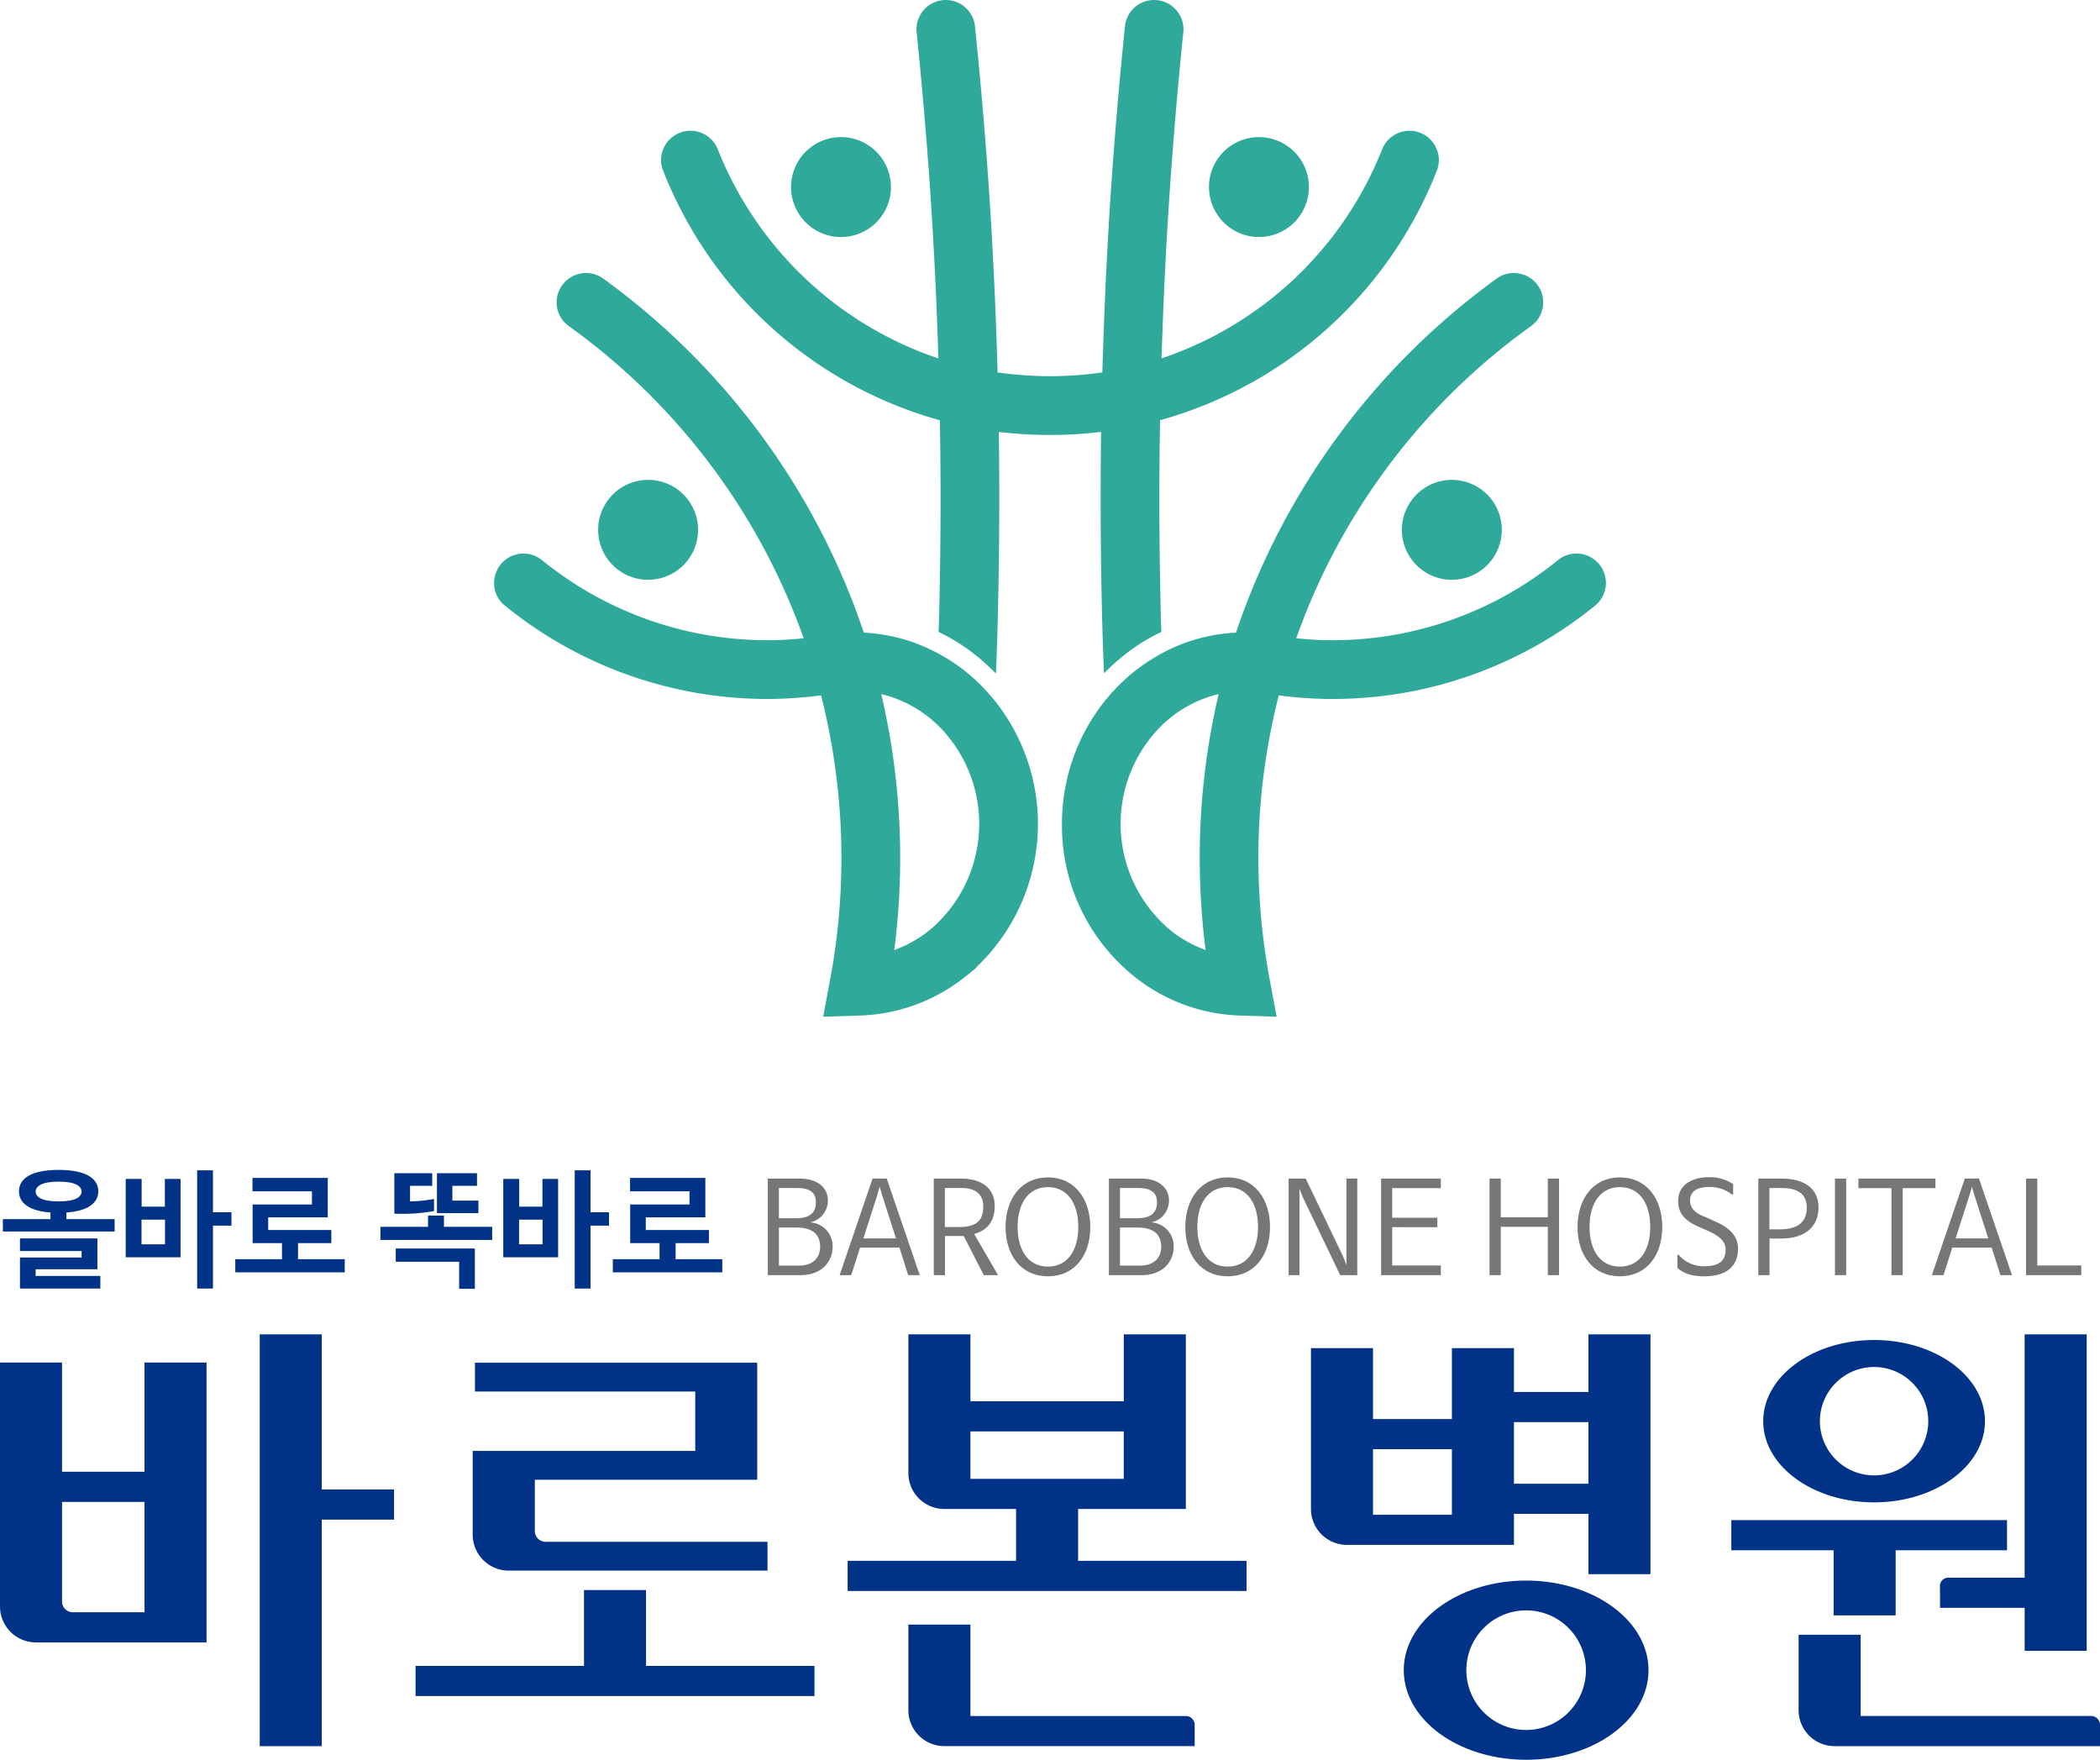 <svg xmlns="http://www.w3.org/2000/svg" width="602.418" height="504.753" viewBox="0 0 602.418 504.753">
  <g id="그룹_4" data-name="그룹 4" transform="translate(-193.648 -373.085)">
    <g id="그룹_2" data-name="그룹 2" transform="translate(335.385 373.085)">
      <path id="패스_41" data-name="패스 41" d="M395.226,496.965l-.01.654c-.078,6.073-.118,12.13-.118,18.525,0,10.562.128,21.321.39,32.9.113,4.626.272,9.608.486,15.243l.088,1.918,1.857-1.784a55.706,55.706,0,0,1,10.622-7.988c1.055-.614,2.167-1.21,3.317-1.774l.652-.319-.008-.078c-.073-1.892-.123-3.755-.166-5.607-.267-11.4-.393-22.028-.393-32.51,0-7.741.063-14.974.194-22.111l.01-.428.41-.113a119.566,119.566,0,0,0,79-71.5,8.222,8.222,0,0,0-.259-6.6,8.432,8.432,0,0,0-15.492.629A103.39,103.39,0,0,1,413.358,475.6l-.78.267.023-.83c.481-15.779,1.273-31.78,2.346-47.571l.03-.307c1.012-14.838,2.31-29.912,3.84-44.8a8.415,8.415,0,0,0-13.67-7.394,8.322,8.322,0,0,0-3.073,5.657c-1.558,15.173-2.877,30.511-3.913,45.576l-.03.317c-1.155,16.924-2,34.724-2.527,52.9l-.013.486-.483.07a104.864,104.864,0,0,1-29.089,0l-.481-.07-.015-.486c-.521-18.155-1.377-35.995-2.532-53.022l-.023-.211c-1.037-15.107-2.358-30.426-3.913-45.558a8.414,8.414,0,0,0-9.3-7.484,8.431,8.431,0,0,0-7.449,9.233c1.533,14.82,2.829,29.877,3.848,44.745l.02.206c1.077,15.88,1.865,31.933,2.348,47.738l.025.828-.783-.269a103.519,103.519,0,0,1-62.447-59.6,8.43,8.43,0,0,0-15.487-.642,8.229,8.229,0,0,0-.262,6.6,119.693,119.693,0,0,0,78.994,71.54l.413.118.008.423c.131,7.026.194,14.455.194,22.091,0,10.494-.128,21.165-.39,32.615-.048,1.817-.1,3.657-.164,5.474l-.01.106.652.319c1.062.521,2.149,1.1,3.3,1.782a55.11,55.11,0,0,1,10.635,8.028l1.86,1.784.088-1.925c.211-5.647.372-10.658.481-15.311.262-11.5.393-22.259.393-32.872,0-6.868-.045-12.923-.136-18.525l-.01-.654.652.078a123.218,123.218,0,0,0,28.043,0Z" transform="translate(-221.099 -373.085)" fill="#2fa999"/>
      <path id="패스_42" data-name="패스 42" d="M468.466,487.325l-.045-.023a8.422,8.422,0,0,0-11.491-.71A102.337,102.337,0,0,1,392.4,509.531c-3.194,0-6.483-.159-9.769-.486l-.74-.065.257-.692a186.866,186.866,0,0,1,67.123-88.866,8.4,8.4,0,0,0-3.448-15.08,8.868,8.868,0,0,0-1.518-.141,8.269,8.269,0,0,0-4.917,1.611,206.672,206.672,0,0,0-74.645,101.168l-.108.367-.393.023a49.921,49.921,0,0,0-22.509,6.83,52.929,52.929,0,0,0-12.273,9.885c-.644.689-1.286,1.447-2.117,2.436A56.359,56.359,0,0,0,314.7,562.267a55.361,55.361,0,0,0,20.757,43.721,50.927,50.927,0,0,0,30.368,11.2l10.462.345-1.935-10.321a190.2,190.2,0,0,1-3.307-35.22,187.474,187.474,0,0,1,5.725-46.132l.136-.506.506.065a117.082,117.082,0,0,0,14.989.966,119.157,119.157,0,0,0,75.282-26.824,8.283,8.283,0,0,0,3.038-5.886,8.491,8.491,0,0,0-2.255-6.347M359.436,525.9a205.282,205.282,0,0,0-5.219,46.089,211.577,211.577,0,0,0,1.565,25.448l.113.969-.9-.37a34.855,34.855,0,0,1-9.057-5.214,39.718,39.718,0,0,1-4.12-57.286,35.077,35.077,0,0,1,16.9-10.326l.924-.232Z" transform="translate(-151.795 -325.894)" fill="#2fa999"/>
      <path id="패스_43" data-name="패스 43" d="M391.267,524.175a50.858,50.858,0,0,0-12.3-9.951,49.969,49.969,0,0,0-22.551-6.85l-.365-.028-.141-.365a206.518,206.518,0,0,0-74.62-101.17,8.416,8.416,0,0,0-11.861,2l-.113.161a8.375,8.375,0,0,0,2.066,11.445,187.366,187.366,0,0,1,67.151,88.869l.252.692-.758.071c-3.267.322-6.551.481-9.767.481a102.532,102.532,0,0,1-64.511-22.944,8.462,8.462,0,0,0-11.513.76,8.581,8.581,0,0,0-2.252,6.347,8.181,8.181,0,0,0,3.035,5.864,119.284,119.284,0,0,0,75.242,26.824,120.721,120.721,0,0,0,15.006-.966l.506-.07.116.486a189.229,189.229,0,0,1,2.413,81.4l-1.933,10.3,10.461-.345a50.874,50.874,0,0,0,30.391-11.216l2.758-2.21.6-.69a56.631,56.631,0,0,0,4.784-76.48c-.667-.823-1.356-1.608-2.094-2.413m-16.5,68.62-.808.619a35.03,35.03,0,0,1-8.295,4.641l-.9.347.116-.944a206.089,206.089,0,0,0-3.631-71.56l-.232-.918.921.226a35.275,35.275,0,0,1,16.942,10.374,39.726,39.726,0,0,1-4.115,57.215" transform="translate(-249.969 -325.894)" fill="#2fa999"/>
      <path id="패스_44" data-name="패스 44" d="M290.5,442.112a14.333,14.333,0,1,0-14.335,14.332A14.352,14.352,0,0,0,290.5,442.112" transform="translate(-231.981 -290.137)" fill="#2fa999"/>
      <path id="패스_45" data-name="패스 45" d="M353.447,442.112a14.333,14.333,0,1,0,14.335-14.334,14.35,14.35,0,0,0-14.335,14.334" transform="translate(-93.033 -290.137)" fill="#2fa999"/>
      <path id="패스_46" data-name="패스 46" d="M345.791,417.374a14.331,14.331,0,1,0-14.332-14.335,14.351,14.351,0,0,0,14.332,14.335" transform="translate(-126.38 -349.385)" fill="#2fa999"/>
      <path id="패스_47" data-name="패스 47" d="M298.15,417.374a14.331,14.331,0,1,0-14.332-14.335,14.352,14.352,0,0,0,14.332,14.335" transform="translate(-198.633 -349.385)" fill="#2fa999"/>
    </g>
    <g id="그룹_3" data-name="그룹 3" transform="translate(193.648 708.649)">
      <path id="패스_48" data-name="패스 48" d="M241.055,569.669v-44.5h-17.8V643.287h17.8V578.315h20.727v-8.646Z" transform="translate(-148.745 -477.998)" fill="#038"/>
      <path id="패스_49" data-name="패스 49" d="M235.1,559.712H211.448V528.38h-17.8v69.967a10.319,10.319,0,0,0,10.318,10.316H252.9V528.38H235.1Zm0,40.306H214.543a3.1,3.1,0,0,1-3.1-3.1V568.359H235.1Z" transform="translate(-193.648 -473.128)" fill="#038"/>
      <path id="패스_50" data-name="패스 50" d="M257.861,588.034H332.1v-8.267H268.44a3.085,3.085,0,0,1-3.088-3.093v-14.7h63.8V528.4H248.179v8.267h63.19v17.037H247.53v24.011a10.328,10.328,0,0,0,10.331,10.318" transform="translate(-111.93 -473.096)" fill="#038"/>
      <path id="패스_51" data-name="패스 51" d="M307.135,576.084V554.307h-17.8v21.777H241.018v8.643H355.449v-8.643Z" transform="translate(-121.807 -433.807)" fill="#038"/>
      <path id="패스_52" data-name="패스 52" d="M356.388,590.138V575.259h30.9v-50.09h-17.8v19.2H325.491v-19.2h-17.8v39.777a10.318,10.318,0,0,0,10.318,10.313h20.578v14.878H290.269v8.645H404.7v-8.645Zm-30.9-37.127h43.993v13.607H325.491Z" transform="translate(-47.112 -477.998)" fill="#038"/>
      <path id="패스_53" data-name="패스 53" d="M376.784,584.475h-61.79V558.247h-17.8V582.8a10.317,10.317,0,0,0,10.323,10.316h71.811v-6.1a2.539,2.539,0,0,0-2.542-2.542" transform="translate(-36.614 -427.831)" fill="#038"/>
      <path id="패스_54" data-name="패스 54" d="M422.678,525.169V541.7H401.317V529.12h-17.8v20.332H360.885V529.12h-17.8v46.122A10.319,10.319,0,0,0,353.4,585.56h47.916v-8.9h21.361v17.292h17.8V525.169Zm-39.161,51.746H360.885V558.1h22.632Zm39.161-8.9H401.317V550.34h21.361Z" transform="translate(32.986 -477.998)" fill="#038"/>
      <path id="패스_55" data-name="패스 55" d="M388.765,553.234c-19.385,0-35.1,11.508-35.1,25.7s15.716,25.692,35.1,25.692,35.1-11.5,35.1-25.692-15.716-25.7-35.1-25.7m0,42.848a17.151,17.151,0,1,1,17.148-17.151,17.153,17.153,0,0,1-17.148,17.151" transform="translate(49.032 -435.434)" fill="#038"/>
      <path id="패스_56" data-name="패스 56" d="M482.585,582.714H416.469V559.408h-17.8v21.633a10.316,10.316,0,0,0,10.318,10.316H485.13v-6.1a2.544,2.544,0,0,0-2.544-2.544" transform="translate(117.288 -426.071)" fill="#038"/>
      <path id="패스_57" data-name="패스 57" d="M414.786,597.642v5.977h24.283v12.331h17.805V525.169H439.069v69.8H417.328a2.375,2.375,0,0,0-2.542,2.67" transform="translate(141.732 -477.998)" fill="#038"/>
      <path id="패스_58" data-name="패스 58" d="M426.439,572.38c17.568,0,31.81-10.421,31.81-23.281s-14.241-23.284-31.81-23.284-31.8,10.426-31.8,23.284,14.241,23.281,31.8,23.281m0-38.821A15.54,15.54,0,1,1,410.9,549.1a15.54,15.54,0,0,1,15.538-15.54" transform="translate(111.169 -477.018)" fill="#038"/>
      <path id="패스_59" data-name="패스 59" d="M420.346,573.667h17.8V554.981h31.944v-8.639H391v8.639h29.347Z" transform="translate(105.656 -445.885)" fill="#038"/>
      <path id="패스_60" data-name="패스 60" d="M203.382,512.646c0,1.5,1.684,2.819,6.586,2.819s6.586-1.319,6.586-2.819-1.681-2.854-6.586-2.854-6.586,1.356-6.586,2.854m-4.5,27.813v-8.894h17.674V529.7H198.88v-3.621h22.214v8.856H203.382v1.9h18.555v3.624Zm13.32-21.811v1.9h13.834V524.1H193.975v-3.551h13.653v-1.9c-6.3-.476-9.04-2.854-9.04-6.075,0-3.586,3.4-6.148,11.38-6.148s11.383,2.562,11.383,6.148c0,3.221-2.783,5.635-9.15,6.075" transform="translate(-193.152 -506.425)" fill="#038"/>
      <path id="패스_61" data-name="패스 61" d="M238.315,522.35h-5.307v18.041h-4.532V506.47h4.532v12.037h5.307Zm-19.066-1.719h-6.734v7.062h6.734Zm-11.272,10.794V508.954h4.573V516.9h6.661v-7.943h4.5v22.471Z" transform="translate(-171.917 -506.357)" fill="#038"/>
      <path id="패스_62" data-name="패스 62" d="M225.444,526.043V514.955h17.019v-3.77H225.406v-3.844H247v11.307h-17.09v3.625h18.116v3.77h-9.553v4.611h13.394v3.77h-31.4v-3.77h13.4v-4.611Z" transform="translate(-152.975 -505.036)" fill="#038"/>
      <path id="패스_63" data-name="패스 63" d="M253.226,506.8h11.488v3.624h-7.062v4.245h7.467v3.584H253.226Zm6.367,33.154V532.2H241.405v-3.8H264.1v11.561ZM241,518.44V506.8H251.87v3.624h-6.365v4.464a42.665,42.665,0,0,0,6.878-.695v3.475a51.639,51.639,0,0,1-10.172.768Zm14.236.513v3.221h13.829v3.765H237.014v-3.765h13.648v-3.221Z" transform="translate(-127.879 -505.852)" fill="#038"/>
      <path id="패스_64" data-name="패스 64" d="M281.351,522.35h-5.3v18.041h-4.54V506.47h4.54v12.037h5.3Zm-19.068-1.719h-6.734v7.062h6.734Zm-11.267,10.794V508.954h4.57V516.9h6.661v-7.943h4.5v22.471Z" transform="translate(-106.643 -506.357)" fill="#038"/>
      <path id="패스_65" data-name="패스 65" d="M268.482,526.043V514.955H285.5v-3.77H268.443v-3.844h21.6v11.307h-17.09v3.625h18.115v3.77H281.51v4.611H294.9v3.77h-31.4v-3.77H276.9v-4.611Z" transform="translate(-87.701 -505.036)" fill="#038"/>
      <path id="패스_66" data-name="패스 66" d="M289.441,521.467h-5.086v10.907H290.1c3.913,0,6.075-2.126,6.075-5.418,0-3.476-2.162-5.489-6.737-5.489m.111-11.347h-5.2v8.675h4.832c3.551,0,5.781-1.205,5.781-4.573,0-2.892-1.827-4.1-5.416-4.1m.989,25h-9.369v-27.7h9.261c5.159,0,7.975,2.778,7.975,6.221a6.363,6.363,0,0,1-4.937,6.294V520a6.808,6.808,0,0,1,6.294,6.991c0,4.024-2.929,8.124-9.223,8.124" transform="translate(-60.91 -504.925)" fill="#767676"/>
      <path id="패스_67" data-name="패스 67" d="M300.85,509.719l-.732,2.564-3.954,12.291h9.367l-3.949-12.291Zm2.013-2.305,9.478,27.7h-3.332l-2.486-7.907H295.216l-2.527,7.907h-3.332l9.442-27.7Z" transform="translate(-48.495 -504.925)" fill="#767676"/>
      <path id="패스_68" data-name="패스 68" d="M314.285,515.354c0-3.732-2.708-5.232-6-5.232H303.27v11.2h3.845c4.754,0,7.17-1.389,7.17-5.967m-2.6,7.945v.035l6.845,11.783h-4.1l-5.745-11.237h-5.38v11.237h-3.219v-27.7h7.867c6.256,0,9.624,3.108,9.624,7.867,0,4.391-2.121,6.956-5.891,8.018" transform="translate(-32.219 -504.925)" fill="#767676"/>
      <path id="패스_69" data-name="패스 69" d="M320.426,532.866c5.745,0,8.708-4.867,8.708-11.38,0-6.551-2.962-11.418-8.708-11.418s-8.71,4.867-8.71,11.418c0,6.513,2.962,11.38,8.71,11.38m0,2.781c-7.686,0-12.153-6.04-12.153-14.128s4.467-14.236,12.153-14.236,12.15,6.151,12.15,14.236-4.467,14.128-12.15,14.128" transform="translate(-19.807 -505.125)" fill="#767676"/>
      <path id="패스_70" data-name="패스 70" d="M328.319,521.467h-5.086v10.907h5.748c3.913,0,6.075-2.126,6.075-5.418,0-3.476-2.162-5.489-6.737-5.489m.111-11.347h-5.2v8.675h4.832c3.548,0,5.781-1.205,5.781-4.573,0-2.892-1.827-4.1-5.416-4.1m.989,25h-9.367v-27.7h9.256c5.162,0,7.978,2.778,7.978,6.221a6.363,6.363,0,0,1-4.94,6.294V520a6.808,6.808,0,0,1,6.294,6.991c0,4.024-2.927,8.124-9.221,8.124" transform="translate(-1.943 -504.925)" fill="#767676"/>
      <path id="패스_71" data-name="패스 71" d="M340.911,532.866c5.745,0,8.71-4.867,8.71-11.38,0-6.551-2.964-11.418-8.71-11.418s-8.71,4.867-8.71,11.418c0,6.513,2.965,11.38,8.71,11.38m0,2.781c-7.686,0-12.15-6.04-12.15-14.128s4.464-14.236,12.15-14.236,12.15,6.151,12.15,14.236-4.464,14.128-12.15,14.128" transform="translate(11.265 -505.125)" fill="#767676"/>
      <path id="패스_72" data-name="패스 72" d="M356.128,529.7l1.025,2.563-.037-2.563V507.413h3.111v27.7h-4.9L344.636,512.83l-1.023-2.561.034,2.561v22.286h-3.109v-27.7h4.9Z" transform="translate(29.128 -504.926)" fill="#767676"/>
      <path id="패스_73" data-name="패스 73" d="M368.209,535.116h-17.13v-27.7h17.13v2.743H354.264v8.491h12.952v2.708H354.264v10.981h13.945Z" transform="translate(45.113 -504.925)" fill="#767676"/>
      <path id="패스_74" data-name="패스 74" d="M383.382,507.414v27.7h-3.219V521.248H366.656v13.868h-3.217v-27.7h3.217V518.5h13.507V507.414Z" transform="translate(63.857 -504.925)" fill="#767676"/>
      <path id="패스_75" data-name="패스 75" d="M385.621,532.866c5.745,0,8.71-4.867,8.71-11.38,0-6.551-2.965-11.418-8.71-11.418s-8.71,4.867-8.71,11.418c0,6.513,2.964,11.38,8.71,11.38m0,2.781c-7.686,0-12.15-6.04-12.15-14.128s4.464-14.236,12.15-14.236,12.15,6.151,12.15,14.236-4.467,14.128-12.15,14.128" transform="translate(79.073 -505.125)" fill="#767676"/>
      <path id="패스_76" data-name="패스 76" d="M384.856,533.272v-3.548c0-.295.184-.367.4-.148a9.4,9.4,0,0,0,7.429,3.221c3.989,0,6-1.465,6-4.794,0-2.416-1.976-3.916-4.865-5.27l-2.6-1.135c-3.7-1.613-6.151-3.513-6.151-7.54,0-4.57,3.954-6.8,8.785-6.8a12.3,12.3,0,0,1,6.989,1.973v2.708c0,.367-.219.476-.44.219a10.133,10.133,0,0,0-6.4-2.086c-3.438,0-5.526,1.205-5.526,3.881,0,2.454,1.905,3.805,4.356,4.721l2.635,1.173c4.467,1.973,6.772,4.316,6.772,7.937,0,5.453-3.881,7.91-9.629,7.91-3.219,0-5.778-.662-7.756-2.418" transform="translate(96.339 -505.166)" fill="#767676"/>
      <path id="패스_77" data-name="패스 77" d="M407.981,515.757c0-4.61-3.551-5.635-7.321-5.635h-3.4v11.856h2.859c4.424,0,7.867-1.427,7.867-6.221m3.365-.073c0,5.783-4.205,8.929-10.61,8.929h-3.443v10.507h-3.219V507.414h6.8c5.856,0,10.467,2.489,10.467,8.27" transform="translate(110.32 -504.925)" fill="#767676"/>
      <rect id="사각형_2" data-name="사각형 2" width="3.217" height="27.702" transform="translate(526.387 2.491)" fill="#767676"/>
      <path id="패스_78" data-name="패스 78" d="M418.186,535.116h-3.22V510.157h-9.479v-2.743h22.1v2.743h-9.4Z" transform="translate(127.629 -504.925)" fill="#767676"/>
      <path id="패스_79" data-name="패스 79" d="M425.355,509.719l-.732,2.564-3.954,12.291h9.369l-3.951-12.291Zm2.011-2.305,9.48,27.7h-3.332l-2.486-7.907h-11.31l-2.527,7.907h-3.329l9.442-27.7Z" transform="translate(140.33 -504.925)" fill="#767676"/>
      <path id="패스_80" data-name="패스 80" d="M440.438,532.337v2.779H424.594v-27.7h3.217v24.923Z" transform="translate(156.606 -504.925)" fill="#767676"/>
    </g>
  </g>
</svg>
